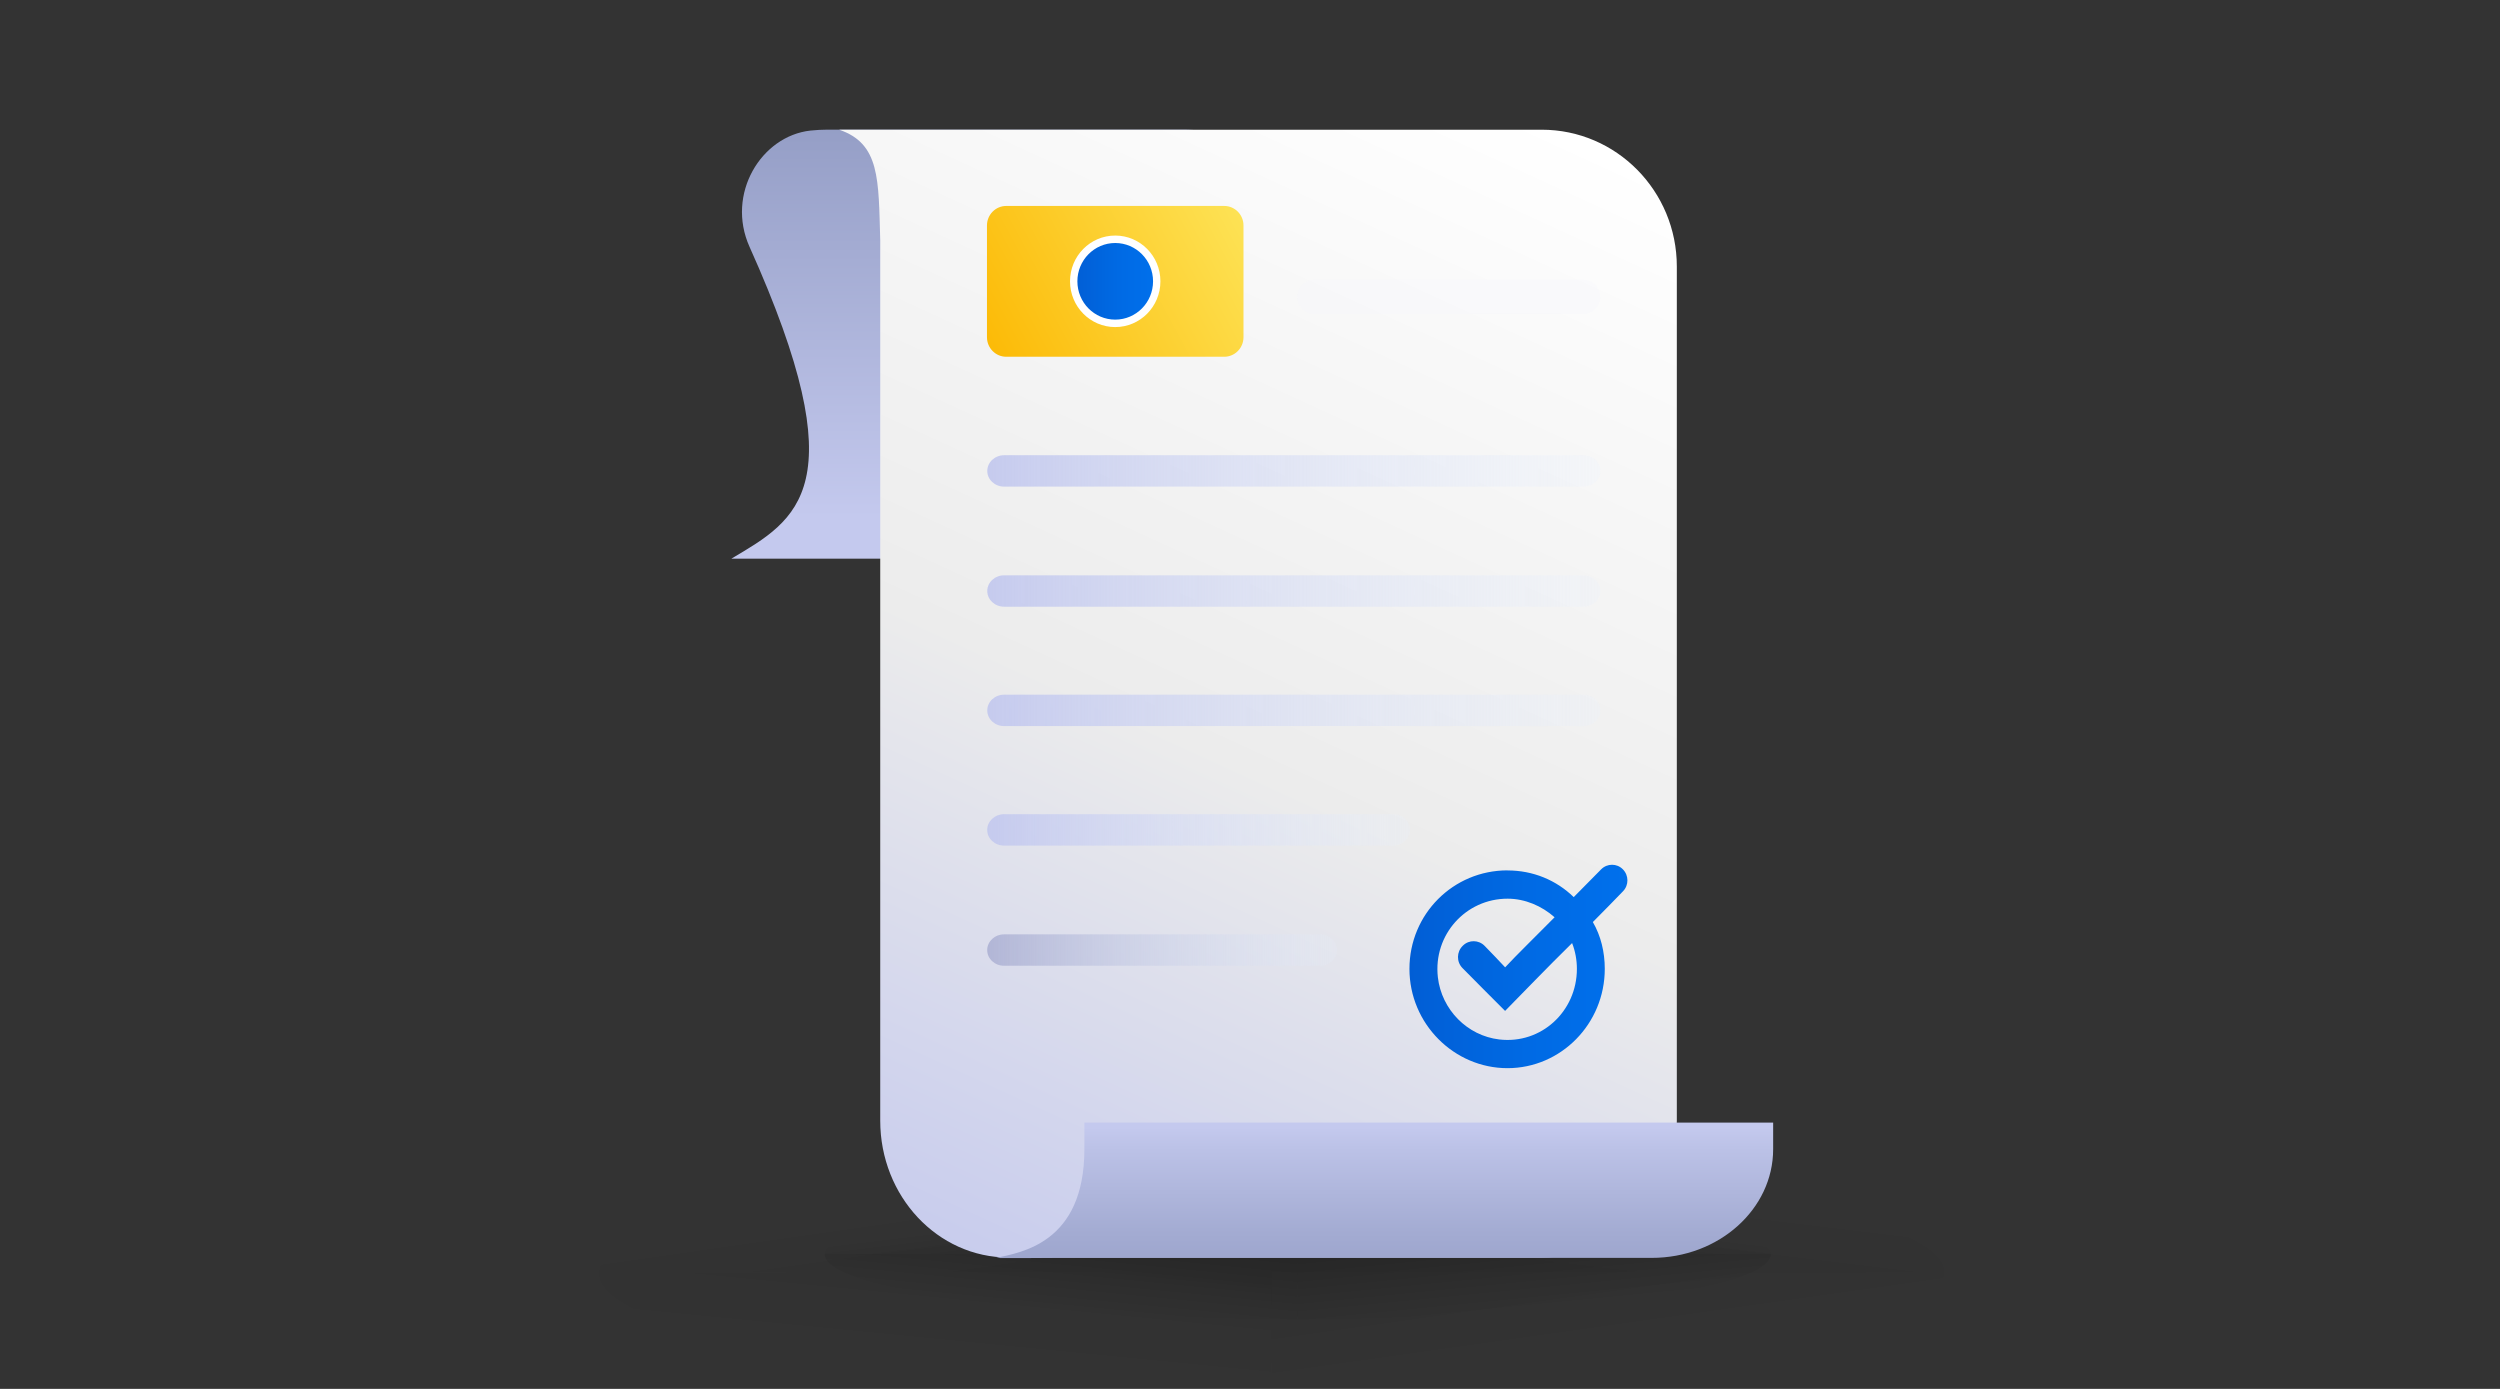 <svg width="288" height="160" viewBox="0 0 288 160" fill="none" xmlns="http://www.w3.org/2000/svg">
<rect x="0" y="0" width="288" height="160" fill="#333333" stroke="none"/>
<path opacity="0.05" d="M69.004 146.627H146.5V160C103.496 159.799 69.004 153.882 69.004 146.627Z" fill="url(#paint0_linear_5074_63345)"/>
<path opacity="0.05" d="M146.5 134.006V146.632H69C69 139.658 102.727 134 144.334 134C145.057 134 145.781 134 146.5 134V134.006Z" fill="url(#paint1_linear_5074_63345)"/>
<path opacity="0.05" d="M146.5 146.632H224C224 139.658 190.273 134 148.666 134C147.943 134 147.219 134 146.5 134V146.632Z" fill="url(#paint2_linear_5074_63345)"/>
<g opacity="0.05">
<path d="M223.993 146.627H146.496V160C189.5 159.799 223.993 153.882 223.993 146.627Z" fill="url(#paint3_linear_5074_63345)" style="mix-blend-mode:multiply"/>
</g>
<path opacity="0.2" d="M149.5 138.003V144.462H95C95 140.894 118.718 138 147.977 138C148.485 138 148.994 138 149.5 138V138.003Z" fill="url(#paint4_linear_5074_63345)"/>
<path opacity="0.2" d="M149.5 138.003V144.462H204C204 140.894 180.282 138 151.023 138C150.515 138 150.006 138 149.5 138V138.003Z" fill="url(#paint5_linear_5074_63345)"/>
<path opacity="0.2" d="M95 144.462H149.5V152C119.257 151.887 95 148.552 95 144.462Z" fill="url(#paint6_linear_5074_63345)"/>
<path opacity="0.2" d="M204 144.462H149.5V152C179.743 151.887 204 148.552 204 144.462Z" fill="url(#paint7_linear_5074_63345)"/>
<path d="M84.267 64.355H147.984V22.906C147.984 18.502 142.747 14.934 136.284 14.934H95.358C94.712 14.934 94.037 14.972 93.363 15.042C87.695 15.668 83.611 22.334 86.346 28.435C98.814 56.175 91.892 59.83 84.267 64.349V64.355Z" fill="url(#paint8_linear_5074_63345)"/>
<path d="M96.669 14.942C101.403 16.546 101.194 20.704 101.403 27.664V129.1C101.403 137.81 108.014 144.866 116.178 144.866H177.6C186.202 144.866 193.17 137.801 193.17 129.1V30.709C193.17 21.999 186.202 14.942 177.6 14.942L96.669 14.942C97.507 14.942 97.507 14.942 96.669 14.942Z" fill="url(#paint9_linear_5074_63345)"/>
<path d="M124.921 129.32V132.385C124.921 143.272 117.552 144.277 114.769 144.908C114.769 144.966 121.505 144.908 121.505 144.908H184.845H190.274C198.004 144.908 204.267 139.303 204.267 132.385V129.32H124.921Z" fill="url(#paint10_linear_5074_63345)"/>
<g style="mix-blend-mode:multiply">
<path d="M182.417 69.894H115.678C114.598 69.894 113.732 69.08 113.732 68.085C113.732 67.089 114.607 66.275 115.678 66.275H182.417C183.497 66.275 184.362 67.089 184.362 68.085C184.362 69.08 183.488 69.894 182.417 69.894Z" fill="url(#paint11_linear_5074_63345)"/>
</g>
<g style="mix-blend-mode:multiply">
<path d="M182.417 83.645H115.678C114.598 83.645 113.732 82.832 113.732 81.836C113.732 80.84 114.607 80.026 115.678 80.026H182.417C183.497 80.026 184.362 80.84 184.362 81.836C184.362 82.832 183.488 83.645 182.417 83.645Z" fill="url(#paint12_linear_5074_63345)"/>
</g>
<g style="mix-blend-mode:multiply">
<path d="M160.479 97.412H115.67C114.591 97.412 113.725 96.599 113.725 95.603C113.725 94.607 114.6 93.794 115.67 93.794H160.479C161.558 93.794 162.424 94.607 162.424 95.603C162.424 96.599 161.549 97.412 160.479 97.412Z" fill="url(#paint13_linear_5074_63345)"/>
</g>
<path d="M152.074 111.256H115.67C114.591 111.256 113.725 110.443 113.725 109.447C113.725 108.451 114.6 107.638 115.67 107.638H152.074C153.153 107.638 154.019 108.451 154.019 109.447C154.019 110.443 153.145 111.256 152.074 111.256Z" fill="url(#paint14_linear_5074_63345)"/>
<g style="mix-blend-mode:multiply">
<path d="M182.41 36.166H151.387C150.307 36.166 149.441 35.28 149.441 34.196C149.441 33.112 150.316 32.227 151.387 32.227H182.41C183.49 32.227 184.355 33.112 184.355 34.196C184.355 35.28 183.481 36.166 182.41 36.166Z" fill="url(#paint15_linear_5074_63345)"/>
</g>
<g style="mix-blend-mode:multiply">
<path d="M182.417 56.059H115.678C114.598 56.059 113.732 55.246 113.732 54.25C113.732 53.254 114.607 52.44 115.678 52.44H182.417C183.497 52.44 184.362 53.254 184.362 54.25C184.362 55.246 183.488 56.059 182.417 56.059Z" fill="url(#paint16_linear_5074_63345)"/>
</g>
<path d="M141.028 23.725H115.921C114.694 23.725 113.699 24.732 113.699 25.974V38.849C113.699 40.092 114.694 41.099 115.921 41.099H141.028C142.255 41.099 143.25 40.092 143.25 38.849V25.974C143.25 24.732 142.255 23.725 141.028 23.725Z" fill="url(#paint17_linear_5074_63345)"/>
<path fill-rule="evenodd" clip-rule="evenodd" d="M173.673 100.275C176.608 100.275 179.276 101.386 181.292 103.347C182.452 102.173 183.532 101.079 184.451 100.149C185.147 99.444 186.271 99.444 186.958 100.149C187.645 100.844 187.654 101.965 186.976 102.669C185.968 103.718 184.781 104.928 183.496 106.22C184.415 107.801 184.87 109.663 184.87 111.614C184.87 117.939 179.82 123.053 173.664 123.053C167.507 123.053 162.368 117.939 162.368 111.614C162.368 105.29 167.418 100.266 173.664 100.266L173.673 100.275ZM173.396 111.433C174.681 110.042 176.885 107.901 179.089 105.669C177.616 104.368 175.689 103.528 173.673 103.528C168.855 103.528 165.089 107.693 165.642 112.581C166.071 116.312 169.024 119.312 172.718 119.746C177.554 120.315 181.658 116.502 181.658 111.614C181.658 110.593 181.471 109.572 181.105 108.642C178.169 111.524 175.314 114.505 173.387 116.457C171.772 114.822 170.104 113.195 168.471 111.515C167.775 110.801 167.793 109.654 168.507 108.958C168.515 108.949 168.524 108.94 168.533 108.931C169.229 108.244 170.345 108.262 171.032 108.967C171.799 109.753 172.763 110.756 173.396 111.442V111.433Z" fill="url(#paint18_linear_5074_63345)"/>
<path d="M128.474 37.25C131.115 37.25 133.256 35.082 133.256 32.407C133.256 29.733 131.115 27.564 128.474 27.564C125.832 27.564 123.691 29.733 123.691 32.407C123.691 35.082 125.832 37.25 128.474 37.25Z" fill="url(#paint19_linear_5074_63345)"/>
<path fill-rule="evenodd" clip-rule="evenodd" d="M128.474 27.994C126.067 27.994 124.115 29.969 124.115 32.407C124.115 34.846 126.067 36.821 128.474 36.821C130.88 36.821 132.832 34.846 132.832 32.407C132.832 29.97 130.88 27.994 128.474 27.994ZM123.267 32.407C123.267 29.496 125.598 27.136 128.474 27.136C131.349 27.136 133.68 29.496 133.68 32.407C133.68 35.319 131.349 37.679 128.474 37.679C125.598 37.679 123.267 35.319 123.267 32.407Z" fill="white"/>
<defs>
<linearGradient id="paint0_linear_5074_63345" x1="118.406" y1="145.471" x2="117.206" y2="157.636" gradientUnits="userSpaceOnUse">
<stop offset="0.01" stop-opacity="0.99"/>
<stop offset="0.991" stop-opacity="0"/>
</linearGradient>
<linearGradient id="paint1_linear_5074_63345" x1="112.594" y1="146.235" x2="111.401" y2="137.925" gradientUnits="userSpaceOnUse">
<stop offset="0.01" stop-opacity="0.99"/>
<stop offset="0.991" stop-opacity="0"/>
</linearGradient>
<linearGradient id="paint2_linear_5074_63345" x1="184.766" y1="146.235" x2="185.962" y2="136.381" gradientUnits="userSpaceOnUse">
<stop offset="0.01" stop-opacity="0.99"/>
<stop offset="0.991" stop-opacity="0"/>
</linearGradient>
<linearGradient id="paint3_linear_5074_63345" x1="184.766" y1="145.471" x2="186.181" y2="155.475" gradientUnits="userSpaceOnUse">
<stop stop-opacity="0.99"/>
<stop offset="0.907" stop-opacity="0"/>
</linearGradient>
<linearGradient id="paint4_linear_5074_63345" x1="125.656" y1="146.615" x2="124.812" y2="139.677" gradientUnits="userSpaceOnUse">
<stop offset="0.01" stop-opacity="0.99"/>
<stop offset="0.991" stop-opacity="0"/>
</linearGradient>
<linearGradient id="paint5_linear_5074_63345" x1="173.344" y1="146.615" x2="174.188" y2="139.677" gradientUnits="userSpaceOnUse">
<stop offset="0.01" stop-opacity="0.99"/>
<stop offset="0.991" stop-opacity="0"/>
</linearGradient>
<linearGradient id="paint6_linear_5074_63345" x1="129.744" y1="142.847" x2="128.897" y2="151.412" gradientUnits="userSpaceOnUse">
<stop stop-opacity="0.99"/>
<stop offset="0.991" stop-opacity="0"/>
</linearGradient>
<linearGradient id="paint7_linear_5074_63345" x1="169.256" y1="142.847" x2="170.103" y2="151.412" gradientUnits="userSpaceOnUse">
<stop stop-opacity="0.99"/>
<stop offset="0.991" stop-opacity="0"/>
</linearGradient>
<linearGradient id="paint8_linear_5074_63345" x1="115.891" y1="-2.127" x2="115.891" y2="59.638" gradientUnits="userSpaceOnUse">
<stop stop-color="#838EB7"/>
<stop offset="1" stop-color="#C4C9EE"/>
</linearGradient>
<linearGradient id="paint9_linear_5074_63345" x1="116.125" y1="158.363" x2="181.683" y2="15.535" gradientUnits="userSpaceOnUse">
<stop stop-color="#C2C7ED"/>
<stop offset="0.477" stop-color="#ECECEC"/>
<stop offset="1" stop-color="white"/>
</linearGradient>
<linearGradient id="paint10_linear_5074_63345" x1="159.514" y1="175.022" x2="159.514" y2="129.902" gradientUnits="userSpaceOnUse">
<stop stop-color="#838EB7"/>
<stop offset="0.27" stop-color="#8691B9"/>
<stop offset="0.51" stop-color="#919AC3"/>
<stop offset="0.73" stop-color="#A3ABD2"/>
<stop offset="0.95" stop-color="#BCC2E7"/>
<stop offset="1" stop-color="#C4C9EE"/>
</linearGradient>
<linearGradient id="paint11_linear_5074_63345" x1="109.816" y1="68.085" x2="193.624" y2="68.085" gradientUnits="userSpaceOnUse">
<stop stop-color="#C2C7ED"/>
<stop offset="1" stop-color="#EBF4FF" stop-opacity="0.1"/>
</linearGradient>
<linearGradient id="paint12_linear_5074_63345" x1="109.816" y1="81.827" x2="193.624" y2="81.827" gradientUnits="userSpaceOnUse">
<stop stop-color="#C2C7ED"/>
<stop offset="1" stop-color="#EBF4FF" stop-opacity="0.1"/>
</linearGradient>
<linearGradient id="paint13_linear_5074_63345" x1="111.025" y1="95.595" x2="168.81" y2="95.595" gradientUnits="userSpaceOnUse">
<stop stop-color="#C2C7ED"/>
<stop offset="1" stop-color="#EBF4FF" stop-opacity="0.1"/>
</linearGradient>
<linearGradient id="paint14_linear_5074_63345" x1="111.491" y1="109.439" x2="159.302" y2="109.439" gradientUnits="userSpaceOnUse">
<stop stop-color="#ADB1D3"/>
<stop offset="1" stop-color="#EBF4FF" stop-opacity="0.1"/>
</linearGradient>
<linearGradient id="paint15_linear_5074_63345" x1="-990.463" y1="34.196" x2="-989.571" y2="34.196" gradientUnits="userSpaceOnUse">
<stop stop-color="#C2C7ED"/>
<stop offset="1" stop-color="#EBF4FF" stop-opacity="0.1"/>
</linearGradient>
<linearGradient id="paint16_linear_5074_63345" x1="109.816" y1="54.241" x2="193.624" y2="54.241" gradientUnits="userSpaceOnUse">
<stop stop-color="#C2C7ED"/>
<stop offset="1" stop-color="#EBF4FF" stop-opacity="0.1"/>
</linearGradient>
<linearGradient id="paint17_linear_5074_63345" x1="113.842" y1="40.521" x2="149.387" y2="21.299" gradientUnits="userSpaceOnUse">
<stop stop-color="#FCBA06"/>
<stop offset="1" stop-color="#FDEB66"/>
</linearGradient>
<linearGradient id="paint18_linear_5074_63345" x1="162.377" y1="111.334" x2="187.485" y2="111.334" gradientUnits="userSpaceOnUse">
<stop stop-color="#015ED5"/>
<stop offset="0.54" stop-color="#006AE4"/>
<stop offset="1" stop-color="#0070EC"/>
</linearGradient>
<linearGradient id="paint19_linear_5074_63345" x1="123.691" y1="32.407" x2="133.256" y2="32.407" gradientUnits="userSpaceOnUse">
<stop stop-color="#015ED5"/>
<stop offset="0.54" stop-color="#006AE4"/>
<stop offset="1" stop-color="#0070EC"/>
</linearGradient>
</defs>
</svg>
